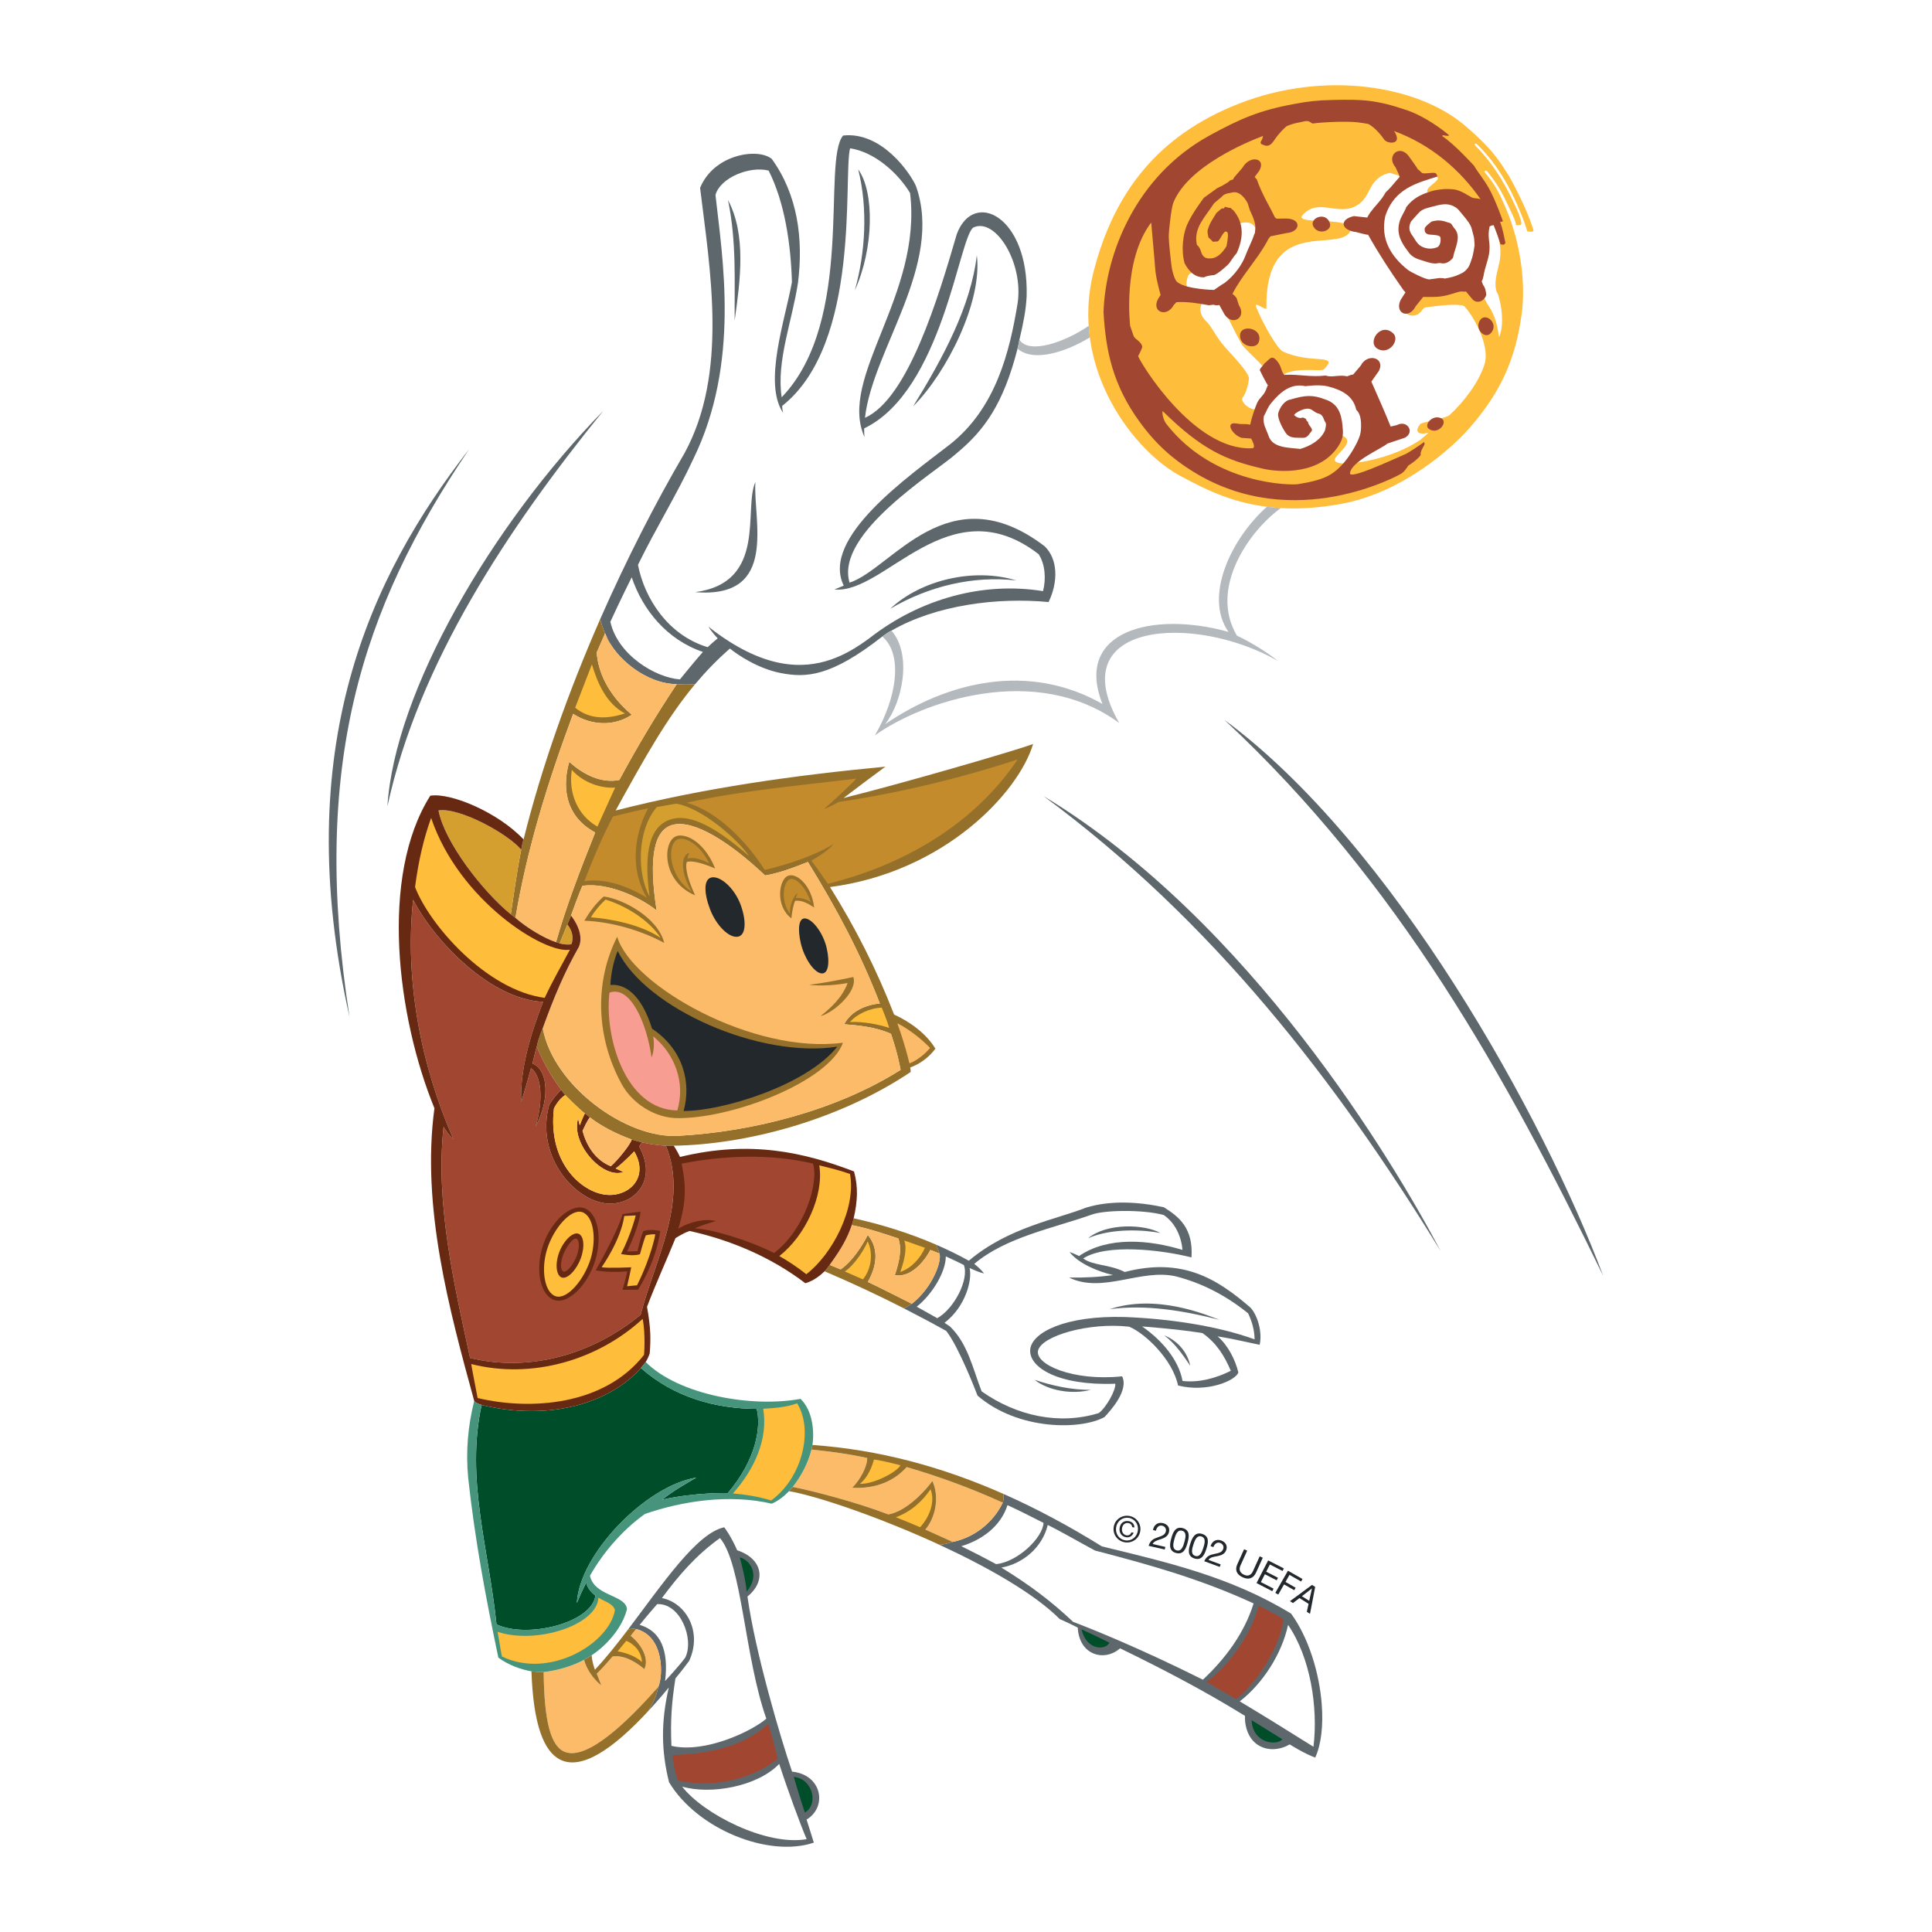 <?xml version="1.0" encoding="utf-8"?>
<!-- Generator: Adobe Illustrator 13.0.0, SVG Export Plug-In . SVG Version: 6.00 Build 14948)  -->
<!DOCTYPE svg PUBLIC "-//W3C//DTD SVG 1.0//EN" "http://www.w3.org/TR/2001/REC-SVG-20010904/DTD/svg10.dtd">
<svg version="1.0" id="Layer_1" xmlns="http://www.w3.org/2000/svg" xmlns:xlink="http://www.w3.org/1999/xlink" x="0px" y="0px"
	 width="192.756px" height="192.756px" viewBox="0 0 192.756 192.756" enable-background="new 0 0 192.756 192.756"
	 xml:space="preserve">
<g>
	<polygon fill-rule="evenodd" clip-rule="evenodd" fill="#FFFFFF" points="0,0 192.756,0 192.756,192.756 0,192.756 0,0 	"/>
	<path fill-rule="evenodd" clip-rule="evenodd" fill="#5E686C" d="M60.377,63.189c0.024,0.073,0.054,0.144,0.092,0.214l0.511,0.964
		c1.359,2.103,4.09,3.9,6.54,3.887h0.009c0.366,0.013,0.992,0.093,1.842-0.016c1.053-1.253,2.18-2.422,3.453-3.533
		c0.767,0.633,2.807,1.997,5.03,2.435c2.563,0.511,5.042,0.384,10.163-3.629c0.338-0.253,0.692-0.494,0.924-0.599v0.005
		c4.484-2.577,10.589-3.333,15.678-2.851c0.985-2.054,0.918-4.291-0.389-5.563c-9.643-7.353-15.263,2.274-19.468,3.626
		c-1.489-4.938,8.665-11.064,10.671-12.897c2.776-2.296,4.675-4.93,6.086-10.44l-0.009-0.001c0.104-0.338,0.198-0.928,0.198-0.928
		h0.007c0.403-1.707,0.649-2.957,0.715-4.327c0.21-7.963-5.275-10.673-6.964-6.199c-1.853,6.352-4.859,16.423-9.166,18.348
		c0.761-6.825,7.852-15.246,5.095-23.1c-0.532-1.249-3.392-5.488-7.275-5.064c-2.14,2.499,1.242,18.451-6.131,26.116
		c-0.55-3.604,1.057-7.628,1.63-11.445c0.541-4.362-0.029-8.752-2.614-12.333c-1.362-1.139-5.771-0.496-7.156,2.883
		c0.996,8.211,2.816,18.458-1.549,26.461c-2.948,5.041-5.829,10.688-8.419,16.569c0.103,0.424,0.278,0.921,0.482,1.438
		L60.377,63.189L60.377,63.189z"/>
	<path fill-rule="evenodd" clip-rule="evenodd" fill="#95702A" d="M67.529,68.254h-0.009c-2.106,3.175-3.779,5.963-5.731,9.564
		c-1.765,0.364-3.589-0.529-4.992-1.813c-0.595,2.011-0.724,5.276,2.586,7.053c-1.556,3.892-2.877,7.316-3.907,10.937
		c0,0,0.235,0.085,0.365,0.121c0.356-0.897,0.743-1.817,0.767-1.875v-0.007c0,0,0.273-0.623,0.361-0.888
		c0.79-2.197,1.135-2.964,1.135-2.964c2.68-0.406,6.09,1.35,7.409,2.468c-0.861-5.5-0.203-8.132,1.666-8.571
		c2.072-0.482,5.575,1.687,9.153,5.067c1.375-0.224,2.838-0.778,4.271-1.346c2.81,4.572,5.169,8.924,7.179,14.118
		c-1.261,0.106-2.854,0.701-3.561,2.072c1.378,0.101,3.201,0.279,4.669,0.957c0,0,0.615,1.702,0.964,3.595
		c-6.411,4.047-14.792,6.179-22.205,6.581c-5.148,0.306-12.438-4.969-13.498-10.731c-0.012,0.035-0.417,0.93-0.596,1.812v0.005
		c0,0,0.727,2.027,2.434,4.313l-0.004,0.007c0.092,0.12,0.282,0.409,0.411,0.526c0,0,1.309,1.339,1.946,1.824
		c0.098,0.081,0.376,0.293,0.506,0.397c1.076,0.853,2.628,1.656,4.176,2.214h0.003c0.154,0.061,0.636,0.198,1.014,0.283l0.009,0.007
		c1.443,0.309,2.349,0.327,2.373,0.327v-0.002c0.09,0.008,0.571,0.013,0.789,0.002c7.077-0.108,16.307-2.445,23.643-7.352
		c0.013-0.229-0.046-0.45-0.046-0.45c0.931-0.334,1.861-0.989,2.516-1.88c-0.881-1.462-2.486-2.664-4.122-3.403
		c-1.777-4.571-3.875-8.688-6.396-12.72c11.351-1.475,18.786-9.363,20.265-14.269c-1.645,0.612-12.887,3.896-18.91,5.386
		c1.489-1.141,2.518-1.906,4.174-3.128c-8.978,0.851-18.058,2.104-26.913,4.373c2.917-5.304,5.144-9.281,7.945-12.626
		C68.521,68.347,67.895,68.267,67.529,68.254L67.529,68.254z"/>
	<path fill-rule="evenodd" clip-rule="evenodd" fill="#95702A" d="M52,84.789c-0.44,2.21-0.699,4.232-1.04,6.429
		c0.016,0.005,0.354,0.278,0.466,0.36l-0.002-0.003c1.166-6.84,3.136-13.307,5.757-20.353c1.823,1.175,4.089,1.271,5.856,0.088
		c-2.459-2.071-3.374-4.38-3.503-6.211l0.828-1.888c-0.204-0.517-0.379-1.014-0.482-1.438c-3.155,7.211-5.857,14.767-7.643,21.977
		l-0.007-0.003c0,0.015-0.208,0.768-0.223,1.039L52,84.789L52,84.789z"/>
	<path fill-rule="evenodd" clip-rule="evenodd" fill="#95702A" d="M84.986,122.231c1.427,0.276,3.01,0.783,4.644,1.333
		c0.398,1.177,0.034,2.47-0.354,3.662c1.789,0.312,3.185-1.792,3.549-2.517c0,0,0.343,0.119,0.909,0.361
		c-0.069-0.26-0.207-0.613-0.341-0.89c-2.73-1.185-5.526-2.036-8.221-2.631c-0.017,0.093-0.146,0.578-0.186,0.677V122.231
		L84.986,122.231z"/>
	<path fill-rule="evenodd" clip-rule="evenodd" fill="#95702A" d="M86.582,127.896c0.854-1.485,1.178-3.253,0-4.688
		c-0.615,1.196-1.578,2.645-2.708,3.439c-0.527-0.209-1.079-0.447-1.091-0.452c-0.095,0.137-0.354,0.487-0.523,0.647l0.028,0.005
		c2.728,1.163,5.331,2.382,7.903,3.691c0.307-0.151,0.591-0.335,0.777-0.464C90.079,129.636,88.145,128.634,86.582,127.896
		L86.582,127.896z"/>
	<path fill-rule="evenodd" clip-rule="evenodd" fill="#5E686C" d="M93.734,125.071c0.238,0.756-0.674,3.358-2.759,5.01l-0.008-0.005
		c-0.186,0.129-0.47,0.312-0.777,0.464c1.406,0.72,2.816,1.465,4.22,2.249c1.229,1.559,2.945,5.99,3.119,6.453
		c4.091,3.519,10.354,3.421,12.666,2.139c0.656-0.696,2.441-2.687,1.761-4.065c-4.916,0.513-8.707-1.185-8.388-2.568
		c0.351-1.474,5.096-2.844,9.093-2.382c1.582,0.655,4.323,3.257,4.875,5.865c2.911,0.737,5.734-0.488,6.017-1.298
		c-0.294-1.239-1.039-2.726-2.071-3.604c1.105,0.165,2.815,0.547,4.195,0.843c0.28-1.243-0.187-2.908-0.91-3.706
		c-3.38-2.921-6.819-5.038-12.548-3.561c-1.603-0.798-3.146-0.609-4.147-1.352c2.319-1.476,7.671-0.888,10.805-0.101
		c0.189-2.929-1.246-4.056-2.76-5.004c-2.562-0.555-5.33-0.702-7.762,0.037c-2.891,1.159-7.752,1.951-11.693,5.299
		c-1.075-0.599-2.166-1.125-3.269-1.604C93.527,124.458,93.665,124.812,93.734,125.071L93.734,125.071z"/>
	<path fill-rule="evenodd" clip-rule="evenodd" fill="#5E686C" d="M131.868,170.015c-0.243-3.15-1.324-6.656-3.052-9.019
		c-6.019-3.691-12.479-5.155-18.88-6.712c-3.262-2.027-6.526-3.775-9.825-5.239c0.03,0.322,0.018,0.659-0.069,0.871l0.005,0.002
		c-0.975,2.039-2.916,3.499-5,3.918c-0.396,0.111-0.75,0.244-1.312,0.292c4.799,2.217,9.449,4.856,11.994,7.405
		c0,0,1.055,0.469,1.799,0.856c0.14,2.749,2.646,3.445,4.223,2.064c4.294,2.091,8.419,4.238,12.463,6.741
		c-0.025,0.65,0.092,1.196,0.284,1.658c0.703,1.7,2.593,2.102,4.174,1.186c0,0,1.457,0.925,2.547,1.316
		C131.835,174.017,132.03,172.098,131.868,170.015L131.868,170.015z"/>
	<path fill-rule="evenodd" clip-rule="evenodd" fill="#5E686C" d="M63.452,162.534l0.006-0.004c2.823,0.701,2.708,4.663,2.229,5.745
		l-0.002,0.021c-0.138,0.455-0.185,1.128-1.055,2.463c0.688-0.734,1.387-1.536,2.095-2.396c-0.785,3.406-0.763,6.305,0.027,9.453
		c2.837,4.707,9.951,7.542,14.444,6.024c-0.257-0.85-0.725-2.302-0.725-2.302c2.076-1.234,1.584-4.466-1.447-4.785
		c-1.133-3.311-3.668-11.863-4.45-17.468c1.9-1.537,1.538-3.767-1.024-4.615c-0.653-1.482-1.292-2.292-1.292-2.292
		c-2.741,0.562-6.197,5.708-9.593,10.189C62.984,162.487,63.287,162.494,63.452,162.534L63.452,162.534z"/>
	<path fill-rule="evenodd" clip-rule="evenodd" fill="#FFFFFF" d="M70.604,64.568c0.489-0.466,1-0.88,1-0.88
		c-0.622-0.651-0.926-1.166-0.926-1.166c2.713,2.135,5.091,3.229,7.177,3.629c3.861,0.745,6.726-0.867,8.946-2.523
		c5.049-3.919,11.308-5.614,17.262-4.65c0.313-1.201,0.222-2.68-0.439-3.688c-8.933-6.888-15.341,4.046-20.38,3.519
		c0,0,0.631-0.24,0.938-0.38c-2.347-4.77,6.516-10.918,10.603-14.099c4.581-3.621,5.946-9.238,6.735-14.024
		c0.638-4.096-2.21-8.645-4.406-7.608c-1.432,0.911-3.072,16.283-10.898,20.042c0,0,0,0.632,0.038,0.873
		c-2.679-5.963,5.783-14.138,4.544-24.355c-1.186-1.976-3.546-4.105-5.987-4.461c-0.7,2.799,1.126,19.469-6.774,25.7
		c0,0,0.002,0.334,0.092,0.693c-1.993-2.979,0.187-9.221,0.882-13.042c-0.104-3.772-0.72-7.96-2.324-11.128
		c-1.89-0.489-4.844,0.716-5.303,2.434c0.693,6.296,2.482,16.717-2.199,26.312c-1.632,3.524-3.763,6.954-5.534,10.587
		C64.299,59.709,66.662,63.387,70.604,64.568L70.604,64.568z"/>
	<path fill-rule="evenodd" clip-rule="evenodd" fill="#C38B2B" d="M76.296,86.798c2.377-0.566,5.087-1.477,6.85-2.583
		c-0.318,0.448-1.259,1.134-2.204,1.646c0.37,0.472,0.991,1.356,1.656,2.315c7.226-1.788,14.428-5.706,18.939-12.41
		c-5.611,1.854-11.971,3.382-17.868,4.248c-0.501,0.311-1.424,0.708-1.435,0.684c1.062-0.921,2.885-2.632,3.194-3.016
		c-5.76,0.702-11.472,1.19-16.93,2.405C71.497,80.893,74.545,84,76.296,86.798L76.296,86.798z"/>
	<path fill-rule="evenodd" clip-rule="evenodd" fill="#FFFFFF" d="M67.839,67.783c0,0,1.532-1.895,2.29-2.741
		c-3.561-1.194-6.006-4.177-7.103-7.446c0,0-1.094,2.173-2.13,4.439C61.627,65.338,65.38,67.608,67.839,67.783L67.839,67.783z"/>
	<path fill-rule="evenodd" clip-rule="evenodd" fill="#FCBB69" d="M55.469,93.999c1.038-3.625,2.359-7.049,3.915-10.941
		c-3.311-1.777-3.181-5.042-2.586-7.053c1.403,1.284,3.228,2.177,4.992,1.813c1.952-3.602,3.625-6.39,5.731-9.564
		c-2.897,0.013-6.196-2.496-7.143-5.064l-0.843,1.908c0.129,1.832,1.043,4.141,3.503,6.211c-1.768,1.184-4.034,1.087-5.856-0.088
		c-2.622,7.046-4.591,13.513-5.757,20.353C52.594,92.604,54.379,93.654,55.469,93.999L55.469,93.999z"/>
	<path fill-rule="evenodd" clip-rule="evenodd" fill="#FEBD3B" d="M62.346,71.18c-1.884-1.006-2.727-3.047-3.293-4.893
		c0,0-1.011,2.604-1.671,4.321C58.888,71.841,60.672,71.726,62.346,71.18L62.346,71.18z"/>
	<path fill-rule="evenodd" clip-rule="evenodd" fill="#FCBB69" d="M76.333,87.346c-3.578-3.381-7.082-5.55-9.153-5.067
		c-1.869,0.439-2.527,3.071-1.666,8.571c-1.319-1.118-4.729-2.874-7.409-2.468c0,0-0.345,0.767-1.135,2.964
		c0.422,0.522,1.304,1.927,0.788,3.123c-1.506,2.646-2.528,5.149-3.604,8.111c1.055,5.766,8.35,11.048,13.498,10.742
		c7.414-0.402,15.794-2.534,22.205-6.581c-0.349-1.893-0.964-3.595-0.964-3.595c-1.469-0.678-3.291-0.856-4.669-0.957
		c0.707-1.371,2.3-1.966,3.561-2.072c-2.01-5.193-4.369-9.545-7.179-14.118C79.171,86.567,77.708,87.122,76.333,87.346
		L76.333,87.346z"/>
	<path fill-rule="evenodd" clip-rule="evenodd" fill="#D49F2E" d="M64.812,89.445c-0.632-4.509,0.023-7.19,2.317-7.753
		c1.85-0.455,4.368,0.9,7.596,3.714c-1.007-1.532-4.616-4.789-7.266-5.224l-1.93,0.337C63.516,82.859,63.561,87.242,64.812,89.445
		L64.812,89.445z"/>
	<path fill-rule="evenodd" clip-rule="evenodd" fill="#FEBD3B" d="M57.049,76.811c-0.356,2.328,0.594,4.551,2.555,5.661
		c1.055-2.349,1.771-3.892,1.771-3.892C59.937,78.664,58.208,78.101,57.049,76.811L57.049,76.811z"/>
	<path fill-rule="evenodd" clip-rule="evenodd" fill="#C38B2B" d="M64.531,89.565c-1.621-2.728-1.369-6.077,0.132-8.928
		c0,0-2.341,0.515-3.511,0.83c-1.194,2.315-1.964,4.161-2.85,6.445C60.344,87.616,62.491,88.342,64.531,89.565L64.531,89.565z"/>
	<path fill-rule="evenodd" clip-rule="evenodd" fill="#FEBD3B" d="M84.806,101.969c1.302-0.065,2.873,0.234,3.915,0.589
		c-0.251-0.846-0.752-2.029-0.752-2.029C86.747,100.578,85.447,101.204,84.806,101.969L84.806,101.969z"/>
	<path fill-rule="evenodd" clip-rule="evenodd" fill="#FCBB69" d="M92.795,104.555c-0.902-0.946-2.22-1.949-3.27-2.46
		c0.343,0.947,0.835,2.427,1.209,4C91.483,105.808,92.246,105.204,92.795,104.555L92.795,104.555z"/>
	<path fill-rule="evenodd" clip-rule="evenodd" fill="#FFFFFF" d="M94.234,131.976c0.152,0.094,0.545,0.366,0.545,0.366
		c1.793,1.73,2.283,4.232,3.16,6.476c3.491,2.459,7.75,3.381,11.695,2.162c0.766-0.601,1.697-2.279,1.639-2.925
		c-5.669,0.219-8.665-1.628-8.488-3.43c0.181-1.696,3.506-3.395,9.434-3.227c4.465,0.173,9.237,0.885,12.953,2.229
		c-0.015-0.864-0.227-1.724-0.646-2.593c-2.109-1.711-4.514-2.997-7.168-3.681c-3.492-0.839-7.341,1.754-10.702,0.105
		c1.491,0.03,3.036-0.045,4.383-0.246c-1.464-0.349-3.383-1.108-4.331-2.292c0.31,0.075,0.948,0.394,0.948,0.394
		c2.888-1.984,7.005-1.619,10.316-0.611c-0.094-1.274-0.705-2.705-1.874-3.484c-2.095-0.567-6.005-0.495-7.209-0.025
		c-3.802,1.34-8.568,2.253-11.688,4.904c0.39,0.309,0.717,0.608,0.977,0.96c-0.525-0.139-0.87-0.288-1.444-0.551
		C97.026,127.688,96.33,130.383,94.234,131.976L94.234,131.976z"/>
	<path fill-rule="evenodd" clip-rule="evenodd" fill="#D49F2E" d="M50.96,91.223c0.341-2.202,0.599-4.227,1.04-6.446
		c-1.306-1.586-6.148-4.242-8.249-3.92C44.331,83.971,48.108,88.895,50.96,91.223L50.96,91.223z"/>
	<path fill-rule="evenodd" clip-rule="evenodd" fill="#D49F2E" d="M55.842,94.123c0.216,0.077,0.892,0.176,1.177,0.072
		c0.385-1.087-0.41-1.957-0.41-1.957S56.203,93.195,55.842,94.123L55.842,94.123z"/>
	<path fill-rule="evenodd" clip-rule="evenodd" fill="#FFFFFF" d="M119.964,133.002c-2.658-0.426-6.018-0.66-6.018-0.66
		c1.905,1.308,3.647,3.287,4.035,5.436c1.67,0.193,3.368-0.29,4.816-1.014C122.177,135.291,121.35,133.958,119.964,133.002
		L119.964,133.002z"/>
	<path fill-rule="evenodd" clip-rule="evenodd" fill="#A14731" d="M63.914,131.176c1.404-5.472,4.802-11.3,2.519-16.869
		c0,0-0.919-0.019-2.389-0.333c0,0-0.122,0.179-0.283,0.398c2.058,3.729-0.916,6.176-3.643,5.638
		c-3.114-0.607-6.653-4.86-5.332-9.752c0,0,0.443-0.809,1.206-1.537c-1.708-2.286-2.434-4.313-2.434-4.313s-0.167,0.521-0.433,1.724
		c1.309,0.393,1.978,3.046,0.308,6.291c0.591-1.933,0.862-4.838-0.448-5.852c-0.323,1.12-0.579,2.128-0.989,3.36
		c-0.112-3.29,0.943-6.735,2.192-9.978c-5.23-0.229-10.806-6.011-12.97-10.181c-0.858,8.087,0.796,16.536,4.018,23.889
		c0,0-0.489-0.411-0.978-1.241c-0.826,7.621,1.021,15.577,2.645,23.068C52.92,136.939,59.159,135.093,63.914,131.176L63.914,131.176
		z"/>
	<path fill-rule="evenodd" clip-rule="evenodd" fill="#FFFFFF" d="M91.463,130.369c0,0,0.925,0.521,2.047,1.146
		c1.706-0.953,3.192-3.888,2.654-5.303c-0.702-0.364-1.801-0.859-1.801-0.859C94.368,126.894,93.01,129.143,91.463,130.369
		L91.463,130.369z"/>
	<path fill-rule="evenodd" clip-rule="evenodd" fill="#FCBB69" d="M83.874,126.648c1.13-0.795,2.093-2.243,2.708-3.439
		c1.178,1.435,0.854,3.202,0,4.688c1.563,0.741,3.503,1.744,4.394,2.185c2.084-1.651,2.997-4.254,2.759-5.01
		c-0.566-0.242-0.909-0.361-0.909-0.361c-0.364,0.725-1.76,2.828-3.549,2.517c0.388-1.192,0.752-2.485,0.354-3.662
		c-1.634-0.55-3.217-1.057-4.649-1.333c-0.465,1.333-0.984,2.279-2.204,3.965C82.777,126.196,83.342,126.437,83.874,126.648
		L83.874,126.648z"/>
	<path fill-rule="evenodd" clip-rule="evenodd" fill="#FEBD3B" d="M89.824,126.905c1.081-0.372,1.969-1.319,2.458-2.409
		c-0.859-0.316-2.065-0.73-2.065-0.73C90.532,124.565,90.19,125.868,89.824,126.905L89.824,126.905z"/>
	<path fill-rule="evenodd" clip-rule="evenodd" fill="#FEBD3B" d="M86.565,123.851c-0.256,0.684-1.275,2.346-2.278,3.005
		c0,0,0.919,0.403,1.805,0.79C86.958,126.613,87.132,124.96,86.565,123.851L86.565,123.851z"/>
	<path fill-rule="evenodd" clip-rule="evenodd" fill="#A14731" d="M125.578,160.205c-0.639,2.688-3.074,6.16-5.201,7.593
		c0,0,1.473,0.875,2.952,1.726c2.772-2.225,4.635-6.262,4.709-7.973C127.289,161.032,125.578,160.205,125.578,160.205
		L125.578,160.205z"/>
	<path fill-rule="evenodd" clip-rule="evenodd" fill="#FFFFFF" d="M109.251,154.699c-1.435-0.758-3.149-1.777-4.718-2.551
		c-0.533,2.249-2.498,3.87-4.623,4.251c2.817,1.729,4.986,3.363,7.155,5.414c1.679,0.637,6.417,2.512,12.947,5.77
		c2.249-2.098,4.145-4.658,5.06-7.609C119.802,157.552,114.926,156.177,109.251,154.699L109.251,154.699z"/>
	<path fill-rule="evenodd" clip-rule="evenodd" fill="#FFFFFF" d="M128.511,162.117c-0.62,2.887-2.521,5.849-4.82,7.629
		c2.604,1.555,4.724,2.89,7.354,4.53C131.527,170.307,130.721,165.336,128.511,162.117L128.511,162.117z"/>
	<path fill-rule="evenodd" clip-rule="evenodd" fill="#FFFFFF" d="M104.112,151.94c-1.216-0.617-2.44-1.244-3.595-1.771
		c-0.684,2.155-2.615,3.496-4.604,4.095c1.325,0.655,2.332,1.176,3.47,1.79C101.549,155.833,104.054,153.396,104.112,151.94
		L104.112,151.94z"/>
	<path fill-rule="evenodd" clip-rule="evenodd" fill="#FCBB69" d="M100.047,149.918c-3.178-1.44-6.25-2.572-9.583-3.549
		c-1.214,1.348-2.985,2.188-5.438,2.069c0.854-0.873,1.504-2.151,1.497-2.974c-1.815-0.401-3.64-0.636-5.559-0.842
		c-0.329,1.327-1,2.613-1.863,3.729c1.888,0.367,6.39,1.529,9.523,2.74c1.951-0.311,3.998-2.737,4.396-3.34
		c0.73,1.572,0.329,3.644-0.703,4.854c1.035,0.469,1.742,0.779,2.729,1.23C97.131,153.417,99.072,151.957,100.047,149.918
		L100.047,149.918z"/>
	<path fill-rule="evenodd" clip-rule="evenodd" fill="#004E29" d="M75.498,140.564c-4.068-0.02-8.218-1.131-11.548-4.069
		c-3.049,3.402-8.949,5.359-15.901,3.679c-1.604,7.429,0.714,14.335,1.486,21.889c2.997,1.443,9.462-0.097,9.875-2.859
		c-0.882-0.694-0.913-1.32-0.913-1.32s-0.464,0.858-0.942,2.052c0.224-4.836,6.84-11.686,11.91-12.516
		c-1.212,0.715-2.365,1.361-3.403,2.204c3.364-0.757,6.549-0.655,6.549-0.655C75.489,145.584,75.944,142.322,75.498,140.564
		L75.498,140.564z"/>
	<path fill-rule="evenodd" clip-rule="evenodd" fill="#004E29" d="M127.941,173.528c-1.862-1.165-3.068-1.904-3.068-1.904
		C124.979,173.981,127.422,174.186,127.941,173.528L127.941,173.528z"/>
	<path fill-rule="evenodd" clip-rule="evenodd" fill="#004E29" d="M107.901,162.556c0.473,2.101,2.399,2.125,2.785,1.333
		C109.163,163.13,107.901,162.556,107.901,162.556L107.901,162.556z"/>
	<path fill-rule="evenodd" clip-rule="evenodd" fill="#FFFFFF" d="M68.756,165.709c0,0-0.666,0.91-1.367,1.746
		c-0.372,2.371-0.514,4.166-0.399,6.73c3.393,0.788,8.116-1.523,9.466-2.716c-2.175-6.134-2.426-15.441-4.624-18.015
		c-2.396,1.713-4.092,3.698-5.791,5.982C68.433,159.91,70.109,162.791,68.756,165.709L68.756,165.709z"/>
	<path fill-rule="evenodd" clip-rule="evenodd" fill="#004E29" d="M73.808,155.382c0,0,0.544,1.902,0.689,3.419
		C75.936,157.045,74.729,155.584,73.808,155.382L73.808,155.382z"/>
	<path fill-rule="evenodd" clip-rule="evenodd" fill="#FFFFFF" d="M66.359,167.713c0,0,1.404-1.506,2.009-2.334
		c0.912-1.845-0.483-5.456-2.803-5.334c0,0-1.042,1.182-1.747,2.069C65.918,162.729,66.726,164.645,66.359,167.713L66.359,167.713z"
		/>
	<path fill-rule="evenodd" clip-rule="evenodd" fill="#FCBB69" d="M56.306,174.767c2.204,0.938,6.203-2.869,9.371-6.473
		c0.487-1.05,0.618-5.056-2.218-5.764l-0.536,0.674c1.102,0.88,1.876,2.305,1.357,3.329c-0.473-0.433-1.871-1.477-3.165-1.264
		c0,0-1.02,1.192-1.574,1.716C59.85,167.76,60,168.162,60,168.162c-0.795-0.641-1.46-1.571-1.727-2.56
		c-1.272,0.687-2.789,1.085-4.033,1.225C54.293,171.77,54.96,174.188,56.306,174.767L56.306,174.767z"/>
	<path fill-rule="evenodd" clip-rule="evenodd" fill="#A14731" d="M67.627,177.629c3.303,0.803,7.341-0.045,9.956-2.147
		c-0.403-1.807-0.935-3.495-0.935-3.495c-2.533,2.314-5.902,2.978-9.559,3.119C67.196,176.442,67.627,177.629,67.627,177.629
		L67.627,177.629z"/>
	<path fill-rule="evenodd" clip-rule="evenodd" fill="#FFFFFF" d="M68.058,178.248c2.094,2.733,8.418,5.955,12.424,5.245
		c-0.568-1.296-1.898-4.905-2.74-7.507C75.556,178.254,70.905,179.076,68.058,178.248L68.058,178.248z"/>
	<path fill-rule="evenodd" clip-rule="evenodd" fill="#004E29" d="M79.194,177.285c0,0,0.692,2.345,1.106,3.558
		C81.725,180.002,81.065,177.44,79.194,177.285L79.194,177.285z"/>
	<path fill-rule="evenodd" clip-rule="evenodd" fill="#FEBD3B" d="M109.142,26.969c-2.556,9.831,4.112,18.212,8.806,20.618
		c2.748,1.408,7.413,4.24,15.856,2.686c6.226-1.144,11.164-5.674,12.837-7.607c3.067-3.507,4.567-6.834,5.175-11.328
		c0.469-3.367-0.262-7.428-1.484-10.34c-0.833-2.004-1.251-2.654-2.24-3.861c0.147-0.134,0.062-0.164,0.293-0.039
		c1.335,1.702,1.526,2.24,2.534,4.362c0.326,0.685,0.326,0.973,0.332,1c0,0,0.477,0.056,0.542-0.109c0.008-0.013,0-0.41-0.446-1.431
		c-0.773-1.739-2.045-4.291-4.131-6.362c-0.226-0.216,0.041-0.324,0.191-0.12c2.661,2.587,3.944,5.896,4.458,7.169
		c0.257,0.599,0.478,1.356,0.497,1.465c0,0,0.72,0.167,0.626-0.121c-0.393-1.29-1.114-2.984-2.394-5.323
		c-0.886-1.354-1.524-2.646-4.522-5.168c-4.665-3.927-13.907-5.472-22.484-2.111C115.504,13.524,111.166,19.208,109.142,26.969
		L109.142,26.969z"/>
	<path fill-rule="evenodd" clip-rule="evenodd" fill="#FFFFFF" d="M123.988,39.649c0.362-0.453,0.556-1.34,0.622-1.842
		c0.055-0.505-1.182-1.855-2.37-3.15c-0.917-1.01-1.337-2.107-1.998-2.71c-0.523-0.489-0.848-1.675,0.286-2.121
		c1.426-0.561,1.29,0.132,1.29,0.132l0.53,1.397c0,0,1.11,2.259,1.536,2.984c0.431,0.711,3.258,2.927,3.062,3.829
		c-0.045,0.238-0.136,0.495-0.25,0.765c0.454-0.553,0.922-0.966,1.225-1.387c0.136-0.188,0.379-0.322,0.693-0.419
		c1.457-0.434,3.234-0.024,3.478-0.289c1.63-1.62-1.332-0.457-4.125-1.782c-0.498-0.237-1.915-2.625-2.636-4.419
		c-0.276-0.704,1.015,0.451,1.015,0.092c-0.103-9.067,6.761-5.616,8.273-7.496c1.112-1.829-5.623-0.677-4.668-1.762
		c1.559-1.772,3.465,0.092,5.342-0.925c1.624-0.878,1.097-2.794,3.385-3.302c0.934,0.27,2.467,0.997,4.5,0.283
		c1.143,0.433-1.676,1.242-0.493,1.891c0.364,0.245,3.794,0.148,4.104,0.398c2.761,2.168,3.252,4.943,2.719,6.712
		c-0.01,0.25-0.638,1.955-0.055,2.825c0.39,1.189,0.614,2.971,0.147,4.2c-0.152,0.372,0.058-1.475-1.263-3.315
		c-0.329-0.74-1.329-1.938-1.531-1.55c-0.051,0.085-2.852-0.184-4.459,0.256c-0.767,0.213-1.553,0.412-1.843,0.974
		c-0.168,0.316-0.656,1.485,0.296,1.56c0.931,0.082,1.025-0.683,1.384-0.799c2.021-0.298,3.531-0.364,3.912-0.125
		c0.774,0.787,2.598,3.807,2.024,5.763c-0.569,1.807-1.995,3.705-3.515,5.112c-0.432,0.318-2.489,0.634-2.88,0.856
		c-0.706,0.825-0.119,1.128,0.725,0.902c0.151,0.026-0.603,0.525-0.729,0.694c-2.863,1.921-6.727,2.469-7.846,2.349
		c-2.213-0.231,1.652-1.779,0.206-2.691c-1.295-0.721-3.312,3.558-7.653,1.579c-1.365-0.626-1.211-2.283-0.899-3.787
		c0.062-0.301,0.145-0.573,0.237-0.822c-0.106,0.109-0.188,0.2-0.286,0.264C124.939,41.133,123.643,40.104,123.988,39.649
		L123.988,39.649z M125.36,23.333c0,0-0.05,1.191-0.276,1.758c-0.224,0.567-1.531,2.535-1.915,3.101
		c-0.374,0.573-1.41,1.128-1.41,1.128s-2.12,0.081-2.778-0.264c-0.668-0.339-0.705-0.548-0.503-1.368
		c0.155-0.638,0.749-0.452,1.129-0.357c0.353,0.096,0.389-0.069,2.06-1.129c1.655-1.055,1.412-1.447,1.771-2.566
		c0.365-1.123-0.038-1.293,0.448-1.401C125.445,21.924,125.36,23.333,125.36,23.333L125.36,23.333z"/>
	<path fill-rule="evenodd" clip-rule="evenodd" fill="#A14731" d="M140.323,45.26c0.622-0.364,1.212-0.761,1.78-1.175
		c-0.022,0.117,0.055,0.169,0.014,0.274c-0.145,0.266-0.246,0.456-0.311,0.613c-0.059,0.16-0.08,0.288-0.063,0.436
		c-0.253,0.356-0.711,0.706-1.207,1.028l-0.046,0.032c-0.389,0.659-0.732,0.816-0.732,0.816s-10.593,6.041-20.717-0.229
		c-2.005-1.24-3.712-2.71-5.385-5.03c-2.602-3.612-3.331-6.942-3.558-10.889c0.199-5.844,3.232-13.569,10.537-17.595
		c3.058-1.677,5-2.526,8.433-3.157c1.486-0.283,2.343-0.375,3.853-0.41c2.973-0.076,4.393-0.021,7.483,1.034
		c1.109,0.377,2.719,1.268,4.156,2.468c0,0,0.095,0.164-0.587,0.012l-0.101,0.077c1.229,0.794,3.196,2.974,3.196,2.974
		c0.378,0.664,0.98,1.338,1.493,2.269c0.672,1.205,1.381,3.248,1.381,3.248c-0.078,0.107-0.278,0.059-0.278,0.059
		c0.307,0.905,0.35,1.283,0.534,2.12c-0.107,0.169-0.164,0.23-0.497,0.131c-0.156-0.53-0.415-1.238-0.677-1.895
		c-0.091,0-0.227,0.024-0.407,0.123c-0.227,1.048,0.036,1.478-0.008,2.254c-0.029,0.778-0.27,1.291-0.478,2.102
		c-0.114,0.436-0.124,0.841-0.305,1.112l0.145,0.372c0.223,0.257,0.293,0.719,0.313,0.975c-0.135,0.568-0.866,0.991-1.378,0.453
		l-0.647-0.785c-0.295,0.069-0.297-0.042-0.607,0.014c-0.304,0.056-1.068,0.358-1.767,0.465c-0.732,0.112-1.254,0.057-1.894,0.069
		l-0.754,0.937c-0.67,1.349-2.157,0.691-1.484-0.661l0.475-0.741c-0.128-0.106-0.235-0.242-0.336-0.403
		c-1.21-1.727-2.362-3.492-3.399-5.34c-0.102,0.038-1.139-0.253-1.139-0.253c-1.592-0.178-1.766-1.28-0.268-1.603l1.324,0.144
		c0.082-0.171,0.18-0.336,0.297-0.5l0.39-0.495l0.427-0.493c0.282-0.334,0.532-0.658,0.725-1.025
		c0.193-0.173,0.362-0.357,0.553-0.568l0.559-0.655c0.122-0.146,0.169-0.193,0.289-0.329c-0.068-0.058-0.054-0.225-0.113-0.293
		l-0.309-0.665c-0.941-1.092,0.312-2.285,1.255-1.193c0,0,0.938,1.282,0.974,1.408c0.137,0.05,0.296,0.296,0.439,0.366
		c0.25,0.116,1.018-0.085,1.281,0c0.158,0.05,0.209,0.226,0.226,0.351c-1.93,0.629-4.289,1.139-5.194,3.951
		c-0.483,2.207,0.488,3.963,2.25,5.357c0.235,0.192,1.756,0.971,2.144,0.953l1.007-0.135c0.188-0.002,0.379,0.005,0.538,0.051
		c0,0,0.733-0.116,1.155-0.294c0.449-0.188,0.743-0.286,1.053-0.65c0.273-0.316,0.324-0.574,0.462-0.96
		c0.196-0.541,0.304-1.436,0.304-1.436c-0.03-0.552-0.052-0.785-0.125-0.999l-0.167-0.642c-0.12-0.439-0.474-0.874-0.876-1.354
		c-0.322-0.372-0.465-0.647-0.905-0.87c-0.728-0.37-1.337-0.173-2.164,0.035c-0.492,0.135-0.875,0.208-1.22,0.497
		c-0.167,0.146-0.884,0.977-0.884,0.977c-0.321,0.615-0.132,1.08,0.165,1.452c0.145,0.184,0.408,0.807,0.896,1.05
		c0.533,0.272,1.076,0.262,1.57,0.062c0.366-0.212,0.34-0.85,0.281-1.009c-0.074-0.235-0.959-0.219-1.114-0.249
		c-0.28-0.057-0.468-0.186-0.438-0.563c-0.05-0.211,0.695-0.735,0.695-0.735c0.592-0.164,0.974-0.136,1.535,0.061
		c0.18,0.064,0.341,0.064,0.448,0.208c0.228,0.347,0.282,0.427,0.366,0.504c0.312,0.434,0.291,0.884,0.186,1.368
		c-0.116,0.513-0.324,0.989-0.404,1.473c-0.305,0.376-0.691,0.608-1.087,0.559c-0.413-0.093-0.445,0.033-0.727,0.013
		c-0.583-0.036-0.958-0.223-1.464-0.365c-0.493-0.15-0.94-0.387-1.231-0.871c-0.61-0.79-1.14-1.674-0.854-2.824
		c0.077-0.324,0.188-0.537,0.323-0.793l0.206-0.393c0.074-0.134,0.135-0.251,0.179-0.394c0.638-0.824,1.361-1.223,2.435-1.551
		c0.354-0.109,0.565-0.148,0.937-0.195c0.499-0.066,0.85-0.051,1.277-0.016c0.81,0.059,1.673,0.747,1.964,0.847
		c0.183,0.068,0.462,0.03,0.788,0.137c-1.997-2.875-4.912-5.443-8.64-6.799c0.148,0.182,0.252,0.392,0.291,0.627
		c0.131,0.744-1.034,0.603-1.271,0.213c-0.137-0.223-0.919-1.24-1.597-1.548c-0.333-0.058-0.67-0.114-1.012-0.155
		c-1.074-0.135-3.619-0.023-4.466,0.112c-0.219,0.036-0.324-0.38-0.953-0.2c-0.354,0.101-0.947,0.129-1.714,0.48
		c-0.374,0.308-0.893,0.906-1.111,1.226c-0.251,0.375-0.541,0.865-1.085,0.675c-0.397-0.146-0.501-0.181-0.242-0.59
		c0.061-0.124,0.067-0.25,0.102-0.349c-1.553,0.577-7.52,3.043-8.957,6.678c-0.189,0.463-0.465,2.825-0.453,3.432
		c0.012,0.588,0.252,2.778,0.308,3.067c0.049,0.303,0.262,1.188,0.551,1.412c0.936,0.727,3.66,0.775,3.66,0.775l0.396-0.272
		c0,0,0.531-0.363,0.641-0.413c1.053-0.787,1.8-1.936,2.077-2.687c0.269-0.737,0.656-1.422,0.891-2.162
		c0.107-0.154,0.075-0.249,0.098-0.408c0.134-0.846-0.428-1.708-0.554-2.089l-0.17-0.559c-0.06-0.183-0.607-1.145-1.309-1.157
		c-0.2-0.009-0.505,0.079-0.505,0.079c-0.282,0.033-0.604,0.125-0.815,0.394c-0.609,0.509-0.707,0.583-0.785,0.681
		c-0.403,0.629-0.916,1.249-1.287,1.896c-0.371,0.658-0.581,1.406-0.381,2.215c0.115,0.075,0.218,0.22,0.287,0.349
		c0.063,0.14,0.114,0.297,0.159,0.437c0.128,0.303,0.326,0.592,0.878,0.552c0.749-0.012,1.239-0.616,1.617-1.203
		c0.076-0.366,0.271-1.378,0.045-1.441c-0.317-0.268-0.657,0.845-0.926,0.949l-0.47,0.032c-0.326-0.353-0.443-0.422-0.443-0.422
		c-0.059-0.268-0.108-0.495-0.083-0.732c0.21-0.688,0.336-0.821,0.623-1.305c0.09-0.162,0.247-0.408,0.247-0.408l0.501-0.429
		c0.167-0.067,0.291,0.059,0.341-0.195l0.437,0.107c0.174-0.051,0.25,0.166,0.394,0.221c1.106,1.271,1.049,2.79,0.354,4.306
		c-0.142,0.147-0.255,0.3-0.369,0.466l-0.341,0.493c-0.229,0.31-1.272,1.181-1.563,1.226c0,0-0.298,0.016-0.491,0.064
		c-0.188,0.042-0.313,0.058-0.469,0.155c-0.944,0.035-1.553-0.62-1.962-1.403c-0.349-1.232-0.205-2.969,0.363-4.078
		c0.452-0.982,1.556-2.448,1.556-2.448s1.228-0.887,1.334-0.968l0.515-0.246c0.243-0.172,0.571-0.292,0.76-0.521
		c0.1-0.042,0.202-0.063,0.313-0.095c0.027-0.07,0.059-0.139,0.102-0.208l0.61-0.706l0.226-0.265
		c0.718-1.29,2.397-0.986,1.677,0.304l-0.464,0.621c0.07,0.083,0.153,0.174,0.225,0.268c0.223,0.663,0.512,1.27,0.822,1.889
		c0.314,0.61,0.666,1.233,0.963,1.859l0.164,0.146l1.011-0.012c1.519,0.038,1.402,1.349-0.042,1.456l-1.559,0.318l-0.065,0.065
		c-0.107,0.131-0.208,0.27-0.268,0.43c-0.26,0.472-0.551,0.926-0.862,1.383c-0.318,0.453-0.646,0.905-0.978,1.355
		c-0.604,0.822-1.186,1.632-1.629,2.514c0.16,0.107,0.306,0.25,0.422,0.434l0.222,0.693c0.808,1.216-0.628,2.131-1.436,0.92
		l-0.516-0.942c-0.186,0.044-0.386,0.044-0.594-0.029l-0.446,0.056c-1.239-0.232-2.186-0.363-3.236-0.311l-0.269,0.285
		c-0.707,1.311-2.28,0.68-1.554-0.628l0.24-0.377c0,0-0.409-1.418-0.514-2.35c-0.046-0.405-0.085-1.041-0.085-1.041l-0.338-3.836
		c-2.897,3.833-2.1,10.312-2.1,10.312l0.353,1.028c0.16,0.347,0.738,0.511,0.852,1.035c0.024,0.136-0.369,0.892-0.408,0.956
		c0.154,0.55,5.52,9.482,11.372,9.193c0.284-0.021,0.168-0.348,0.129-0.465l-0.14-0.351c-0.04-0.025-0.058-0.078-0.075-0.151
		l-0.962-0.071c-0.951-0.298-1.71-1.646-0.496-1.43c0.761,0.136,0.639-0.026,1.347,0.118c0.173-0.798,0.503-1.743,0.709-2.201
		c0.191-0.423,0.584-0.688,0.791-1.107c0.134-0.259,0.134-0.382,0.272-0.635c-0.115-0.083-0.776-1.429-0.776-1.429
		c-0.143-0.189,0.276-0.459,0.415-0.729c0.516-0.368,0.693-0.979,1.299-0.223c0.47,0.585,0.334,0.95,0.698,1.36l0.094-0.014
		c0.69-0.035,1.32,0.028,1.972,0.079c0.654,0.049,1.308,0.083,2.031-0.005c0.196,0.054,0.374,0.078,0.558,0.082
		c0.178,0,0.365-0.019,0.542-0.037c0.177-0.011,0.354-0.028,0.532-0.028c0.171,0,0.359,0.017,0.538,0.061l0.375-0.139l0.234-0.046
		l0.739-0.87c0.672-1.324,2.488-0.803,1.824,0.516l-0.754,1.064c0.649,1.497,1.318,2.961,1.925,4.486l0.626-0.149
		c1.035-0.547,1.827,0.724,0.787,1.266l-1.741,0.582c-0.515,0.48-3.606,1.768-3.729,2.956
		C134.622,47.864,138.594,46.021,140.323,45.26L140.323,45.26z M126.008,46.763c-3.754-0.86-6.119-1.931-10.014-5.754
		c-0.072,0.334,0.112,0.957,0.394,1.314c4.791,6.118,12.5,6.082,13.083,5.985c0.978-0.157,2.115-0.367,3.006-0.818
		c1.261-0.638,2.239-2.017,2.869-3.257c0.286-0.577,0.427-0.943,0.445-1.575c0.025-0.725-0.06-1.392-0.48-1.78
		c-0.298-1.379-1.428-1.981-2.866-2.337c-0.819-0.204-2.204-0.011-2.204-0.011c-1.397-0.316-2.468,0.527-3.391,1.658
		c-0.396,0.467-0.48,0.849-0.76,1.349c-0.133,0.777,0.256,1.302,0.464,1.919c0.393,1.265,2.001,1.189,3.187,1.333
		c0.986-0.303,2.005-0.849,2.453-1.85c0.04-0.267,0.179-0.581,0.032-0.833c-0.079,0.029-0.171-0.611-0.495-0.777
		c-0.102-0.057-0.169-0.057-0.283-0.098c-0.36-0.133-0.524-0.402-0.864-0.451c-0.585-0.089-1.564,0.537-1.454,0.648
		c0.466,0.438,0.853,0.22,0.853,0.22c0.61,0.241,0.127,0.168,0.53,0.455c-0.063,0.243,0.501,0.656,0.367,0.876
		c-0.255,0.296-0.397,0.68-0.841,0.703c-0.675-0.039-1.352,0.115-1.767-0.501c-0.351-0.516-0.892-1.557-0.725-2.022
		c0.155-0.514,0.609-1.219,1.221-1.304c1.435-0.433,2.214-0.476,3.396-0.023c1.321,0.412,1.659,1.398,1.779,2.652
		c0.078,0.701,0.082,1.18-0.285,1.813C131.836,47.428,127.625,47.135,126.008,46.763L126.008,46.763z M143.76,41.716
		c0.809,0.356-0.296,1.755-1.211,1.066C142.028,42.393,142.9,41.348,143.76,41.716L143.76,41.716z M137.453,34.809
		c-1.113-0.615,0.272-2.72,1.537-1.56C139.705,33.899,138.61,35.454,137.453,34.809L137.453,34.809z M131.05,22.625
		c-0.504-0.854,1.251-1.597,1.639-0.34C132.921,23,131.581,23.52,131.05,22.625L131.05,22.625z M147.674,31.931
		c0.577-0.838,1.991,0.446,1,1.366C148.11,33.812,147.078,32.812,147.674,31.931L147.674,31.931z M123.719,33.402
		c0.09-1.104,2.351-0.676,1.868,0.727C125.315,34.922,123.623,34.56,123.719,33.402L123.719,33.402z"/>
	<path fill-rule="evenodd" clip-rule="evenodd" fill="#5E686C" d="M85.625,16.905c0.976,3.89,0.717,8.309-0.341,12.067
		C87.188,24.803,87.257,19.15,85.625,16.905L85.625,16.905z"/>
	<path fill-rule="evenodd" clip-rule="evenodd" fill="#5E686C" d="M97.457,25.464c-0.585,5.053-3.341,10.202-6.349,15.07
		C94.463,37.186,98.043,30.058,97.457,25.464L97.457,25.464z"/>
	<path fill-rule="evenodd" clip-rule="evenodd" fill="#5E686C" d="M72.632,19.96c0.871,4.189,0.631,8.202,0.666,12.012
		C73.865,27.946,74.468,23.421,72.632,19.96L72.632,19.96z"/>
	<path fill-rule="evenodd" clip-rule="evenodd" fill="#5E686C" d="M101.399,57.909c-4.28-1.3-9.515-0.036-12.568,2.816
		C92.655,58.492,97.046,57.418,101.399,57.909L101.399,57.909z"/>
	<path fill-rule="evenodd" clip-rule="evenodd" fill="#5E686C" d="M122.161,71.821c17.394,16.216,28.072,35.499,37.787,55.465
		C154.031,111.5,139.021,84.27,122.161,71.821L122.161,71.821z"/>
	<path fill-rule="evenodd" clip-rule="evenodd" fill="#5E686C" d="M75.368,48.092c-1.223,2.653,1.228,10.024-6.015,10.987
		C77.752,59.77,75.106,51.838,75.368,48.092L75.368,48.092z"/>
	<path fill-rule="evenodd" clip-rule="evenodd" fill="#5E686C" d="M60.187,40.99c-11.215,11.474-20.82,28.07-21.535,39.457
		C41.771,66.141,50.646,52.756,60.187,40.99L60.187,40.99z"/>
	<path fill-rule="evenodd" clip-rule="evenodd" fill="#5E686C" d="M34.87,101.453c-3.863-24.903,1.097-40.623,11.932-56.63
		C36.974,57.452,28.838,74.588,34.87,101.453L34.87,101.453z"/>
	<path fill-rule="evenodd" clip-rule="evenodd" fill="#5E686C" d="M143.735,124.822c-4.653-8.844-19.027-32.955-39.623-45.397
		C120.954,91.848,133.283,107.797,143.735,124.822L143.735,124.822z"/>
	<path fill-rule="evenodd" clip-rule="evenodd" fill="#95702A" d="M84.569,98.076c-0.547,1.463-1.673,2.484-2.709,3.303
		c1.277-0.319,3.753-2.467,3.276-3.902c-1.499,0.315-2.835,0.582-4.416,0.776C81.976,98.395,83.359,98.291,84.569,98.076
		L84.569,98.076z"/>
	<path fill-rule="evenodd" clip-rule="evenodd" fill="#95702A" d="M60.235,89.443c-0.751,0.648-1.394,1.499-1.934,2.419
		c2.672,0.087,5.684,0.97,7.965,2.211C65.674,91.596,62.221,89.703,60.235,89.443L60.235,89.443z"/>
	<path fill-rule="evenodd" clip-rule="evenodd" fill="#95702A" d="M61.575,93.461c-2.33,4.635-2.051,10.097,0.412,14.629
		c1.007,1.913,3.3,3.513,5.778,3.469c5.699-0.049,14.991-3.767,16.337-7.526C75.156,105.224,63.038,98.351,61.575,93.461
		L61.575,93.461z"/>
	<path fill-rule="evenodd" clip-rule="evenodd" fill="#5E686C" d="M115.762,123.015c-1.595-0.892-5.344-1.016-7.204,0.524
		C110.99,122.472,114.278,122.723,115.762,123.015L115.762,123.015z"/>
	<path fill-rule="evenodd" clip-rule="evenodd" fill="#5E686C" d="M121.659,131.677c-1.368-0.524-6.312-2.605-10.946-1.058
		C114.293,130.13,118.087,130.762,121.659,131.677L121.659,131.677z"/>
	<path fill-rule="evenodd" clip-rule="evenodd" fill="#5E686C" d="M116.159,133.233c1.127,0.836,1.928,2.065,2.589,3.022
		C118.478,134.947,117.536,133.777,116.159,133.233L116.159,133.233z"/>
	<path fill-rule="evenodd" clip-rule="evenodd" fill="#5E686C" d="M108.827,138.663c-1.853,0.029-3.907-0.421-5.602-0.998
		C104.561,138.736,106.939,139.16,108.827,138.663L108.827,138.663z"/>
	<path fill-rule="evenodd" clip-rule="evenodd" fill="#22282C" d="M70.847,90.73c0.598,1.573,1.868,2.862,2.754,2.728
		c0.875-0.135,0.86-1.695,0.264-3.264c-0.605-1.572-1.948-2.791-2.831-2.659C70.152,87.671,70.245,89.163,70.847,90.73L70.847,90.73
		z"/>
	<path fill-rule="evenodd" clip-rule="evenodd" fill="#22282C" d="M79.898,94.116c0.332,1.422,1.242,2.828,1.993,2.99
		c0.759,0.163,0.919-1.076,0.591-2.499c-0.319-1.429-1.312-2.8-2.065-2.961C79.666,91.477,79.567,92.689,79.898,94.116
		L79.898,94.116z"/>
	<path fill-rule="evenodd" clip-rule="evenodd" fill="#95702A" d="M68.521,86c0.584-0.175,1.609,0.139,2.836,0.65
		c-1.176-2.855-3.096-3.545-3.908-3.215c-1.357,0.539-1.43,4.506,1.903,5.893C68.361,87.203,68.413,86.297,68.521,86L68.521,86z"/>
	<path fill-rule="evenodd" clip-rule="evenodd" fill="#95702A" d="M78.564,87.404c-0.873,0.446-1.21,3.016,0.392,4.219
		c0.078-0.806,0.224-1.409,0.368-1.743c0.71-0.108,1.405,0.329,1.903,0.665C80.966,88.248,79.38,86.984,78.564,87.404L78.564,87.404
		z"/>
	<path fill-rule="evenodd" clip-rule="evenodd" fill="#672912" d="M54.786,110.258c-1.321,4.892,2.218,9.145,5.332,9.752
		c2.727,0.538,5.701-1.909,3.643-5.638c0.161-0.22,0.283-0.398,0.283-0.398l0.009,0.006l-0.009-0.007
		c-0.377-0.085-0.859-0.223-1.014-0.283h-0.003c-0.087,0.418-1.328,2.002-2.084,2.666c-1.613-0.644-2.456-2.157-2.823-3.528
		c0.447-1.001,0.723-1.347,0.731-1.352c-0.129-0.104-0.408-0.316-0.506-0.397v0.009c0,0-0.329,0.694-0.497,1.187
		c0,0-0.118-0.352-0.165-0.688c-0.79,2.438,2.435,6.101,4.5,5.35c-0.206-0.11-0.498-0.247-0.757-0.354
		c0.908-0.695,1.847-1.708,1.847-1.708c1.582,2.686-0.675,4.688-3.033,4.296c-2.427-0.399-5.588-3.353-4.972-8.582
		c0,0,0.464-0.959,1.131-1.333c-0.129-0.117-0.319-0.406-0.411-0.526C55.229,109.449,54.786,110.258,54.786,110.258L54.786,110.258z
		"/>
	<path fill-rule="evenodd" clip-rule="evenodd" fill="#672912" d="M48.055,140.168l0.007,0.009
		c6.942,1.673,12.835-0.279,15.879-3.673l0.004-0.015c0.213-0.244,0.422-0.522,0.484-0.612l0.008-0.008
		c0.254-0.413,0.386-0.842,0.386-0.842c0.11-1.463,0.112-2.515-0.269-4.646c0.854-2.268,1.938-4.623,2.841-6.853
		c0.513-0.304,0.844-0.518,1.405-0.713c3.968,0.873,8.053,2.544,11.55,5.215c0.553-0.165,1.2-0.495,1.909-1.187l0.028,0.005
		l-0.028-0.005c0.169-0.16,0.429-0.511,0.523-0.647h-0.005c1.22-1.686,1.739-2.632,2.204-3.965h0.005v-0.004
		c0.04-0.099,0.168-0.584,0.186-0.677v-0.006c0.38-1.646,0.471-3.095,0.034-4.667c-4.942-1.9-10.337-3.157-17.358-1.448
		c-0.34-0.706-0.625-1.115-0.632-1.123c-0.218,0.011-0.699,0.006-0.789-0.002v0.002h0.007c2.283,5.569-1.115,11.397-2.519,16.869
		c-4.755,3.917-10.994,5.764-17.013,4.312c-1.624-7.491-3.471-15.447-2.645-23.068c0.489,0.83,0.978,1.241,0.978,1.241
		c-3.221-7.353-4.876-15.802-4.018-23.889c2.165,4.169,7.74,9.952,12.97,10.181c-1.25,3.242-2.305,6.688-2.192,9.978
		c0.41-1.232,0.666-2.24,0.989-3.36c1.31,1.014,1.039,3.919,0.448,5.852c1.669-3.245,1.001-5.898-0.308-6.291
		c0.266-1.199,0.433-1.72,0.433-1.724v-0.005c0.178-0.882,0.584-1.776,0.596-1.812v-0.011c1.076-2.962,2.098-5.466,3.604-8.111
		c0.516-1.196-0.366-2.601-0.788-3.123c-0.087,0.265-0.361,0.888-0.361,0.888v0.007v-0.002c0,0,0.795,0.87,0.41,1.957
		c-0.285,0.104-0.96,0.005-1.177-0.072v-0.007c-0.13-0.036-0.365-0.121-0.365-0.121l-0.008,0.004
		c-1.09-0.345-2.875-1.395-4.043-2.421c-0.112-0.083-0.45-0.355-0.466-0.36v0.005c-2.852-2.328-6.629-7.252-7.209-10.366
		c2.101-0.321,6.942,2.334,8.249,3.92v0.012l0.008-0.005c0.015-0.271,0.223-1.023,0.223-1.039c-2.508-2.667-7.244-4.691-9.3-4.356
		c-5.082,8.038-3.306,22.102,0.414,31.184c-1.331,9.84,1.512,20.229,3.968,29.196h0.007
		C47.364,139.941,47.84,140.115,48.055,140.168L48.055,140.168z"/>
	<path fill-rule="evenodd" clip-rule="evenodd" fill="#22282C" d="M60.469,63.403c0.131,0.325,0.306,0.65,0.511,0.964L60.469,63.403
		L60.469,63.403z"/>
	<path fill-rule="evenodd" clip-rule="evenodd" fill="#47947D" d="M46.709,147.438c0.674,6.173,1.741,11.895,3.013,17.949
		c0.995,0.719,2.13,1.149,3.298,1.365c0.391,0.049,1.231,0.07,1.231,0.07c1.241-0.137,2.749-0.538,4.021-1.22
		c0.409-0.238,0.764-0.461,0.764-0.461v-0.003c1.537-1,3.1-2.82,3.517-4.604c-0.138-1.427-3.254-1.266-3.69-3.32
		c1.136-2.047,3.106-4.488,5.485-6.167c3.716-1.289,8.419-2.008,12.643-1.026c0.629-0.249,1.224-0.732,1.728-1.241l0.032,0.002
		l-0.032-0.007c0.173-0.173,0.38-0.441,0.38-0.441h0.007c0.864-1.105,1.527-2.387,1.856-3.711h0.011l-0.008-0.017
		c0.036-0.169,0.084-0.4,0.093-0.441c0.207-1.436,0.004-3.439-1.186-4.602c-4.769,0.887-12.109-0.339-15.451-3.674l0.013-0.021
		l-0.008,0.008c-0.062,0.09-0.271,0.368-0.484,0.612l-0.004,0.015l0.009-0.009c3.33,2.938,7.479,4.05,11.548,4.069
		c0.446,1.758-0.008,5.02-2.886,8.403c0,0-3.186-0.102-6.549,0.655c1.038-0.843,2.19-1.489,3.403-2.204
		c-5.07,0.83-11.687,7.68-11.91,12.516c0.479-1.193,0.942-2.052,0.942-2.052s0.03,0.626,0.913,1.32
		c-0.413,2.763-6.878,4.303-9.875,2.859c-0.772-7.554-3.089-14.46-1.486-21.889l0.013,0.003l-0.007-0.009
		c-0.215-0.053-0.691-0.227-0.735-0.398h-0.007C46.69,142.291,46.458,144.75,46.709,147.438L46.709,147.438z"/>
	<path fill-rule="evenodd" clip-rule="evenodd" fill="#95702A" d="M93.021,147.752c-0.399,0.603-2.445,3.029-4.396,3.34
		c-3.133-1.211-7.636-2.373-9.523-2.74l0.007-0.018h-0.007c0,0-0.207,0.269-0.38,0.441l0.032,0.007
		c2.708,0.456,8.969,2.572,14.982,5.346c0.563-0.048,0.917-0.181,1.312-0.292c-0.987-0.451-1.694-0.762-2.729-1.23
		C93.35,151.396,93.751,149.324,93.021,147.752L93.021,147.752z"/>
	<path fill-rule="evenodd" clip-rule="evenodd" fill="#95702A" d="M80.966,144.606l0.008,0.017c1.921,0.206,3.733,0.44,5.548,0.842
		c0.007,0.822-0.643,2.101-1.497,2.974c2.452,0.119,4.224-0.722,5.438-2.069c3.333,0.977,6.402,2.108,9.578,3.547
		c0.087-0.212,0.1-0.549,0.069-0.871c-6.152-2.72-12.432-4.412-19.052-4.88C81.051,144.206,81.002,144.438,80.966,144.606
		L80.966,144.606z"/>
	<path fill-rule="evenodd" clip-rule="evenodd" fill="#95702A" d="M58.273,165.603c0.267,0.988,0.932,1.919,1.727,2.56
		c0,0-0.15-0.402-0.459-1.177c0.554-0.523,1.574-1.716,1.574-1.716c1.294-0.213,2.691,0.831,3.165,1.264
		c0.519-1.024-0.256-2.449-1.357-3.329l0.53-0.67c-0.166-0.04-0.468-0.047-0.786,0.034c-1.125,1.478-2.237,2.878-3.313,4.022
		c-0.349-1.026-0.315-1.449-0.315-1.449v-0.003v0.003C59.038,165.142,58.683,165.364,58.273,165.603L58.273,165.603z"/>
	<path fill-rule="evenodd" clip-rule="evenodd" fill="#95702A" d="M65.688,168.275l-0.011,0.019
		c-3.168,3.604-7.167,7.41-9.371,6.473c-1.346-0.578-2.012-2.997-2.065-7.939l0.012-0.005c0,0-0.84-0.021-1.231-0.07
		c0.183,5.299,1.231,8.015,2.896,8.821c2.123,1.028,5.213-1.041,8.713-4.813c0.871-1.335,0.917-2.008,1.055-2.463L65.688,168.275
		L65.688,168.275z"/>
	<polygon fill-rule="evenodd" clip-rule="evenodd" fill="#B4B9BE" points="101.709,33.863 101.709,33.875 101.716,33.863 
		101.709,33.863 	"/>
	<path fill-rule="evenodd" clip-rule="evenodd" fill="#B4B9BE" d="M108.62,32.507c-2.298,1.598-5.973,2.905-6.911,1.377
		c-0.012,0.054-0.097,0.586-0.198,0.907l0.009,0.001v-0.001c1.706,1.447,5.08,0.184,7.217-1.132
		C108.682,33.28,108.642,32.896,108.62,32.507L108.62,32.507z"/>
	<path fill-rule="evenodd" clip-rule="evenodd" fill="#B4B9BE" d="M127.796,50.686c-0.485-0.028-0.946-0.073-1.399-0.124
		c-3.51,3.122-6.328,8.896-3.833,12.484c-7.519-2.113-15.459-0.119-12.574,7.184c-7.365-4.168-15.409-2.258-21.674,2.016
		c1.741-2.214,2.696-6.953,0.626-9.328v-0.005c-0.231,0.105-0.585,0.346-0.924,0.599l0.008-0.006
		c2.096,1.77,1.455,6.141-0.742,9.864c4.666-3.341,16.055-7.35,24.378-1.237c-5.79-10.133,7.499-10.957,15.817-6.202
		c-1.232-1.007-3.051-2.041-4.068-2.511C120.584,58.68,124.665,52.928,127.796,50.686L127.796,50.686z"/>
	<path fill-rule="evenodd" clip-rule="evenodd" fill="#22282C" d="M112.641,151.241c0.719,0.107,1.236,0.766,1.125,1.51
		c-0.113,0.759-0.802,1.234-1.521,1.127c-0.723-0.108-1.244-0.768-1.13-1.525C111.227,151.609,111.918,151.133,112.641,151.241
		L112.641,151.241z M112.274,153.684c0.609,0.092,1.154-0.323,1.251-0.969c0.095-0.627-0.304-1.188-0.913-1.279
		c-0.617-0.093-1.164,0.326-1.258,0.953C111.258,153.035,111.657,153.592,112.274,153.684L112.274,153.684z M113.102,152.918
		c-0.125,0.33-0.413,0.504-0.738,0.455c-0.476-0.071-0.729-0.463-0.66-0.924c0.07-0.47,0.409-0.761,0.892-0.688
		c0.334,0.051,0.582,0.274,0.582,0.635l-0.222-0.033c-0.01-0.202-0.153-0.371-0.385-0.406c-0.35-0.054-0.576,0.184-0.628,0.521
		c-0.049,0.331,0.115,0.651,0.45,0.702c0.233,0.034,0.421-0.092,0.484-0.295L113.102,152.918L113.102,152.918z"/>
	<path fill-rule="evenodd" clip-rule="evenodd" fill="#22282C" d="M115.031,152.652c0.091-0.506,0.471-0.81,0.992-0.69
		c0.432,0.099,0.714,0.427,0.609,0.885c-0.101,0.435-0.442,0.587-0.791,0.707c-0.353,0.117-0.712,0.2-0.841,0.493l1.265,0.289
		l-0.06,0.26l-1.609-0.368c0.183-0.572,0.526-0.713,0.923-0.849c0.477-0.162,0.723-0.267,0.801-0.606
		c0.062-0.268-0.114-0.495-0.374-0.555c-0.344-0.078-0.562,0.204-0.62,0.503L115.031,152.652L115.031,152.652z"/>
	<path fill-rule="evenodd" clip-rule="evenodd" fill="#22282C" d="M118.011,152.463c0.763,0.209,0.617,0.923,0.47,1.463
		c-0.148,0.536-0.39,1.224-1.151,1.014c-0.764-0.21-0.618-0.924-0.471-1.46C117.006,152.939,117.249,152.253,118.011,152.463
		L118.011,152.463z M117.399,154.683c0.498,0.137,0.672-0.48,0.771-0.846c0.1-0.36,0.267-0.979-0.231-1.116
		c-0.498-0.138-0.672,0.48-0.771,0.841C117.068,153.926,116.901,154.545,117.399,154.683L117.399,154.683z"/>
	<path fill-rule="evenodd" clip-rule="evenodd" fill="#22282C" d="M119.953,153.043c0.754,0.242,0.578,0.95,0.407,1.482
		c-0.17,0.529-0.44,1.206-1.194,0.963c-0.752-0.241-0.577-0.948-0.407-1.479C118.93,153.478,119.2,152.8,119.953,153.043
		L119.953,153.043z M119.248,155.234c0.492,0.158,0.692-0.451,0.808-0.812c0.115-0.354,0.308-0.967-0.184-1.126
		c-0.492-0.158-0.692,0.452-0.808,0.808C118.949,154.465,118.756,155.076,119.248,155.234L119.248,155.234z"/>
	<path fill-rule="evenodd" clip-rule="evenodd" fill="#22282C" d="M120.778,154.255c0.154-0.49,0.57-0.743,1.071-0.558
		c0.415,0.152,0.653,0.515,0.49,0.956c-0.154,0.418-0.513,0.524-0.874,0.601c-0.365,0.069-0.731,0.105-0.897,0.379l1.218,0.449
		l-0.094,0.251l-1.547-0.572c0.254-0.544,0.612-0.639,1.022-0.724c0.493-0.099,0.752-0.171,0.872-0.498
		c0.095-0.258-0.049-0.505-0.3-0.598c-0.331-0.122-0.584,0.13-0.678,0.419L120.778,154.255L120.778,154.255z"/>
	<path fill-rule="evenodd" clip-rule="evenodd" fill="#22282C" d="M125.317,156.895c-0.265,0.584-0.738,0.742-1.316,0.48
		c-0.598-0.271-0.827-0.706-0.548-1.324l0.67-1.48l0.308,0.14l-0.67,1.48c-0.185,0.41-0.052,0.739,0.357,0.924
		c0.39,0.178,0.705,0.05,0.891-0.359l0.67-1.48l0.309,0.14L125.317,156.895L125.317,156.895z"/>
	<polygon fill-rule="evenodd" clip-rule="evenodd" fill="#22282C" points="125.363,157.944 126.936,158.752 127.065,158.499 
		125.795,157.845 126.197,157.062 127.373,157.668 127.504,157.413 126.328,156.809 126.697,156.09 127.959,156.738 
		128.089,156.483 126.526,155.681 125.363,157.944 	"/>
	<polygon fill-rule="evenodd" clip-rule="evenodd" fill="#22282C" points="128.499,156.711 129.952,157.538 129.811,157.787 
		128.652,157.127 128.252,157.829 129.267,158.407 129.125,158.655 128.11,158.077 127.533,159.09 127.238,158.922 128.499,156.711 
			"/>
	<path fill-rule="evenodd" clip-rule="evenodd" fill="#22282C" d="M130.9,158.127l0.315,0.2l-0.516,2.683l-0.317-0.199l0.174-0.797
		l-0.909-0.573l-0.651,0.495l-0.295-0.187L130.9,158.127L130.9,158.127z M129.89,159.256l0.729,0.46l0.274-1.23l-0.006-0.004
		L129.89,159.256L129.89,159.256z"/>
	<path fill-rule="evenodd" clip-rule="evenodd" fill="#FEBD3B" d="M62.491,163.699l-0.872,1.055c0.856,0.141,1.833,0.507,2.434,1.07
		C63.985,164.846,63.385,164.096,62.491,163.699L62.491,163.699z"/>
	<path fill-rule="evenodd" clip-rule="evenodd" fill="#FEBD3B" d="M49.643,162.808c0.167,0.861,0.269,1.651,0.435,2.46
		c4.751,2.301,10.698-1.294,11.273-4.62c-0.155-0.665-1.093-0.89-1.648-1.249C59.563,162.146,53.505,164.089,49.643,162.808
		L49.643,162.808z"/>
	<path fill-rule="evenodd" clip-rule="evenodd" fill="#FEBD3B" d="M79.529,140.012c-1.099,0.399-2.365,0.483-3.383,0.54
		c0.502,3.027-0.867,6.021-3.024,8.451c0.984,0.072,2.555,0.296,3.814,0.701C80.126,147.38,81.152,142.579,79.529,140.012
		L79.529,140.012z"/>
	<path fill-rule="evenodd" clip-rule="evenodd" fill="#FEBD3B" d="M85.797,148.041c1.352,0.061,3.703-1.182,4.044-1.852
		c-0.72-0.186-2.106-0.529-2.649-0.569C87.192,145.62,86.854,147.159,85.797,148.041L85.797,148.041z"/>
	<path fill-rule="evenodd" clip-rule="evenodd" fill="#FEBD3B" d="M92.84,148.582c-0.804,1.169-1.881,2.205-3.46,2.797
		c0.827,0.327,1.616,0.639,2.418,0.995C92.745,151.353,93.331,149.812,92.84,148.582L92.84,148.582z"/>
	<path fill-rule="evenodd" clip-rule="evenodd" fill="#A14731" d="M67.673,122.589c1.169-0.723,2.76-1.044,3.757-0.76
		c-0.337,0.101-1.478,0.398-2.102,0.734c1.517,0.038,5.217,1.099,7.899,2.448c2.974-2.233,4.498-6.915,3.884-8.922
		c-4.358-1.02-9.021-0.796-13.106,0.007C68.433,118.196,68.521,119.794,67.673,122.589L67.673,122.589z"/>
	<path fill-rule="evenodd" clip-rule="evenodd" fill="#FEBD3B" d="M77.752,125.317c0.94,0.53,1.862,1.156,2.693,1.813
		c2.591-1.979,4.991-6.564,4.361-10.003c-1.004-0.359-2.022-0.604-3.067-0.857C82.226,119.273,80.344,123.296,77.752,125.317
		L77.752,125.317z"/>
	<path fill-rule="evenodd" clip-rule="evenodd" fill="#FEBD3B" d="M64.257,135.172c0,0,0.171-2.011-0.139-3.588
		c-4.54,4.171-11.097,6.029-17.107,4.505c0,0,0.341,1.904,0.641,3.393C52.927,140.73,60.283,140.244,64.257,135.172L64.257,135.172z
		"/>
	<path fill-rule="evenodd" clip-rule="evenodd" fill="#672912" d="M62.565,126.84c-0.075,0.63-0.456,1.842-0.456,1.842l1.557-0.013
		c1.952-3.168,2.203-5.857,2.203-5.857c-1.051-0.229-1.698,0.023-1.698,0.023c-0.324,0.821-0.566,1.998-0.566,1.998l-1.04,0.03
		c1.353-2.851,1.337-3.987,1.337-3.987l-1.787,0.255c-0.479,1.768-2.686,5.613-2.686,5.613
		C60.943,127.025,62.565,126.84,62.565,126.84L62.565,126.84z"/>
	<path fill-rule="evenodd" clip-rule="evenodd" fill="#FEBD3B" d="M62.975,126.437c-0.081,0.482-0.409,1.891-0.409,1.891
		l0.992-0.095c1.455-2.92,1.823-5.082,1.823-5.082c-0.511-0.038-0.952,0.104-0.952,0.104c-0.204,0.5-0.581,1.883-0.581,1.883
		c-0.75,0.223-1.886-0.025-1.886-0.025c1.065-2.124,1.463-3.849,1.463-3.849l-1.141,0.054c-0.344,2.431-2.259,5.109-2.259,5.109
		C60.52,126.555,62.975,126.437,62.975,126.437L62.975,126.437z"/>
	<path fill-rule="evenodd" clip-rule="evenodd" fill="#672912" d="M58.251,120.525c-1.35-0.42-3.333,1.354-4.11,3.832
		c-0.779,2.482-0.175,4.932,1.18,5.354c1.336,0.421,3.271-1.423,4.047-3.901C60.145,123.33,59.6,120.951,58.251,120.525
		L58.251,120.525z M56.241,126.872c-0.341-0.066-0.354-0.899-0.039-1.721c0.33-0.813,0.949-1.642,1.279-1.572
		c0.346,0.077,0.361,0.967,0.035,1.78C57.194,126.177,56.576,126.941,56.241,126.872L56.241,126.872z"/>
	<path fill-rule="evenodd" clip-rule="evenodd" fill="#FEBD3B" d="M58.913,125.643c-0.658,2.078-2.337,4.042-3.461,3.688
		c-1.125-0.354-1.512-2.647-0.859-4.724c0.659-2.08,2.351-4.029,3.482-3.675C59.2,121.285,59.558,123.564,58.913,125.643
		L58.913,125.643z M57.67,123.076c-0.567-0.148-1.483,0.75-1.902,1.933c-0.421,1.188-0.249,2.309,0.312,2.458
		c0.563,0.149,1.454-0.777,1.88-1.966C58.38,124.315,58.232,123.225,57.67,123.076L57.67,123.076z"/>
	<path fill-rule="evenodd" clip-rule="evenodd" fill="#FEBD3B" d="M54.342,99.557c0.895-1.905,1.683-3.215,2.518-4.809
		c-2.473,0.471-11.052-4.854-13.848-13.148c-0.766,2.144-1.254,4.278-1.603,6.899C42.837,92.25,48.506,98.777,54.342,99.557
		L54.342,99.557z"/>
	<path fill-rule="evenodd" clip-rule="evenodd" fill="#FEBD3B" d="M57.683,111.585c0.047,0.337,0.165,0.688,0.165,0.688
		c0.167-0.492,0.497-1.187,0.497-1.187c-0.63-0.479-1.946-1.833-1.946-1.833c-0.667,0.374-1.131,1.333-1.131,1.333
		c-0.617,5.229,2.545,8.183,4.972,8.582c2.358,0.393,4.614-1.61,3.033-4.296c0,0-0.939,1.013-1.847,1.708
		c0.259,0.106,0.551,0.243,0.757,0.354C60.118,117.686,56.894,114.023,57.683,111.585L57.683,111.585z"/>
	<path fill-rule="evenodd" clip-rule="evenodd" fill="#FCBB69" d="M58.851,111.476c0,0-0.278,0.341-0.731,1.352
		c0.367,1.371,1.21,2.885,2.823,3.528c0.757-0.664,1.997-2.248,2.084-2.666C61.479,113.132,59.926,112.328,58.851,111.476
		L58.851,111.476z"/>
	<path fill-rule="evenodd" clip-rule="evenodd" fill="#FEBD3B" d="M60.42,89.751c-0.52,0.464-1.067,1.11-1.464,1.771
		c1.828,0.133,4.928,0.675,6.957,2.05C64.798,91.842,62.518,90.4,60.42,89.751L60.42,89.751z"/>
	<path fill-rule="evenodd" clip-rule="evenodd" fill="#C38B2B" d="M68.788,85.088c0,0-0.11,0.157-0.204,0.571
		c0.609-0.174,1.54,0.104,2.176,0.491c-0.932-1.969-2.431-2.646-3.089-2.434c-1.153,0.375-1.06,3.672,1.345,5.246
		C67.938,87.18,67.848,85.327,68.788,85.088L68.788,85.088z"/>
	<path fill-rule="evenodd" clip-rule="evenodd" fill="#C38B2B" d="M78.81,91.171c-0.062-0.761,0.362-1.802,0.767-2.082
		c0,0-0.15,0.389-0.18,0.507c0.471-0.046,1.092,0.107,1.5,0.438c-0.486-1.53-1.536-2.561-2.107-2.307
		C78.124,88.023,77.872,89.907,78.81,91.171L78.81,91.171z"/>
	<path fill-rule="evenodd" clip-rule="evenodd" fill="#F79D91" d="M65.165,103.395c0.123,0.661,0.1,1.492-0.158,2.109
		c-0.464-3.367-2.105-7.231-4.201-6.471c-0.527,4.376,1.567,11.689,6.769,11.757C68.413,108.035,67.332,105.145,65.165,103.395
		L65.165,103.395z"/>
	<path fill-rule="evenodd" clip-rule="evenodd" fill="#22282C" d="M60.9,98.272c1.38-0.14,3.065,0.85,4.155,4.358
		c3.109,2.072,3.94,5.388,3.148,8.211c3.848,0.023,12.269-2.551,15.336-6.418c-7.687,1.214-19.091-3.782-21.91-9.549
		C61.283,95.678,60.937,97.09,60.9,98.272L60.9,98.272z"/>
</g>
</svg>
